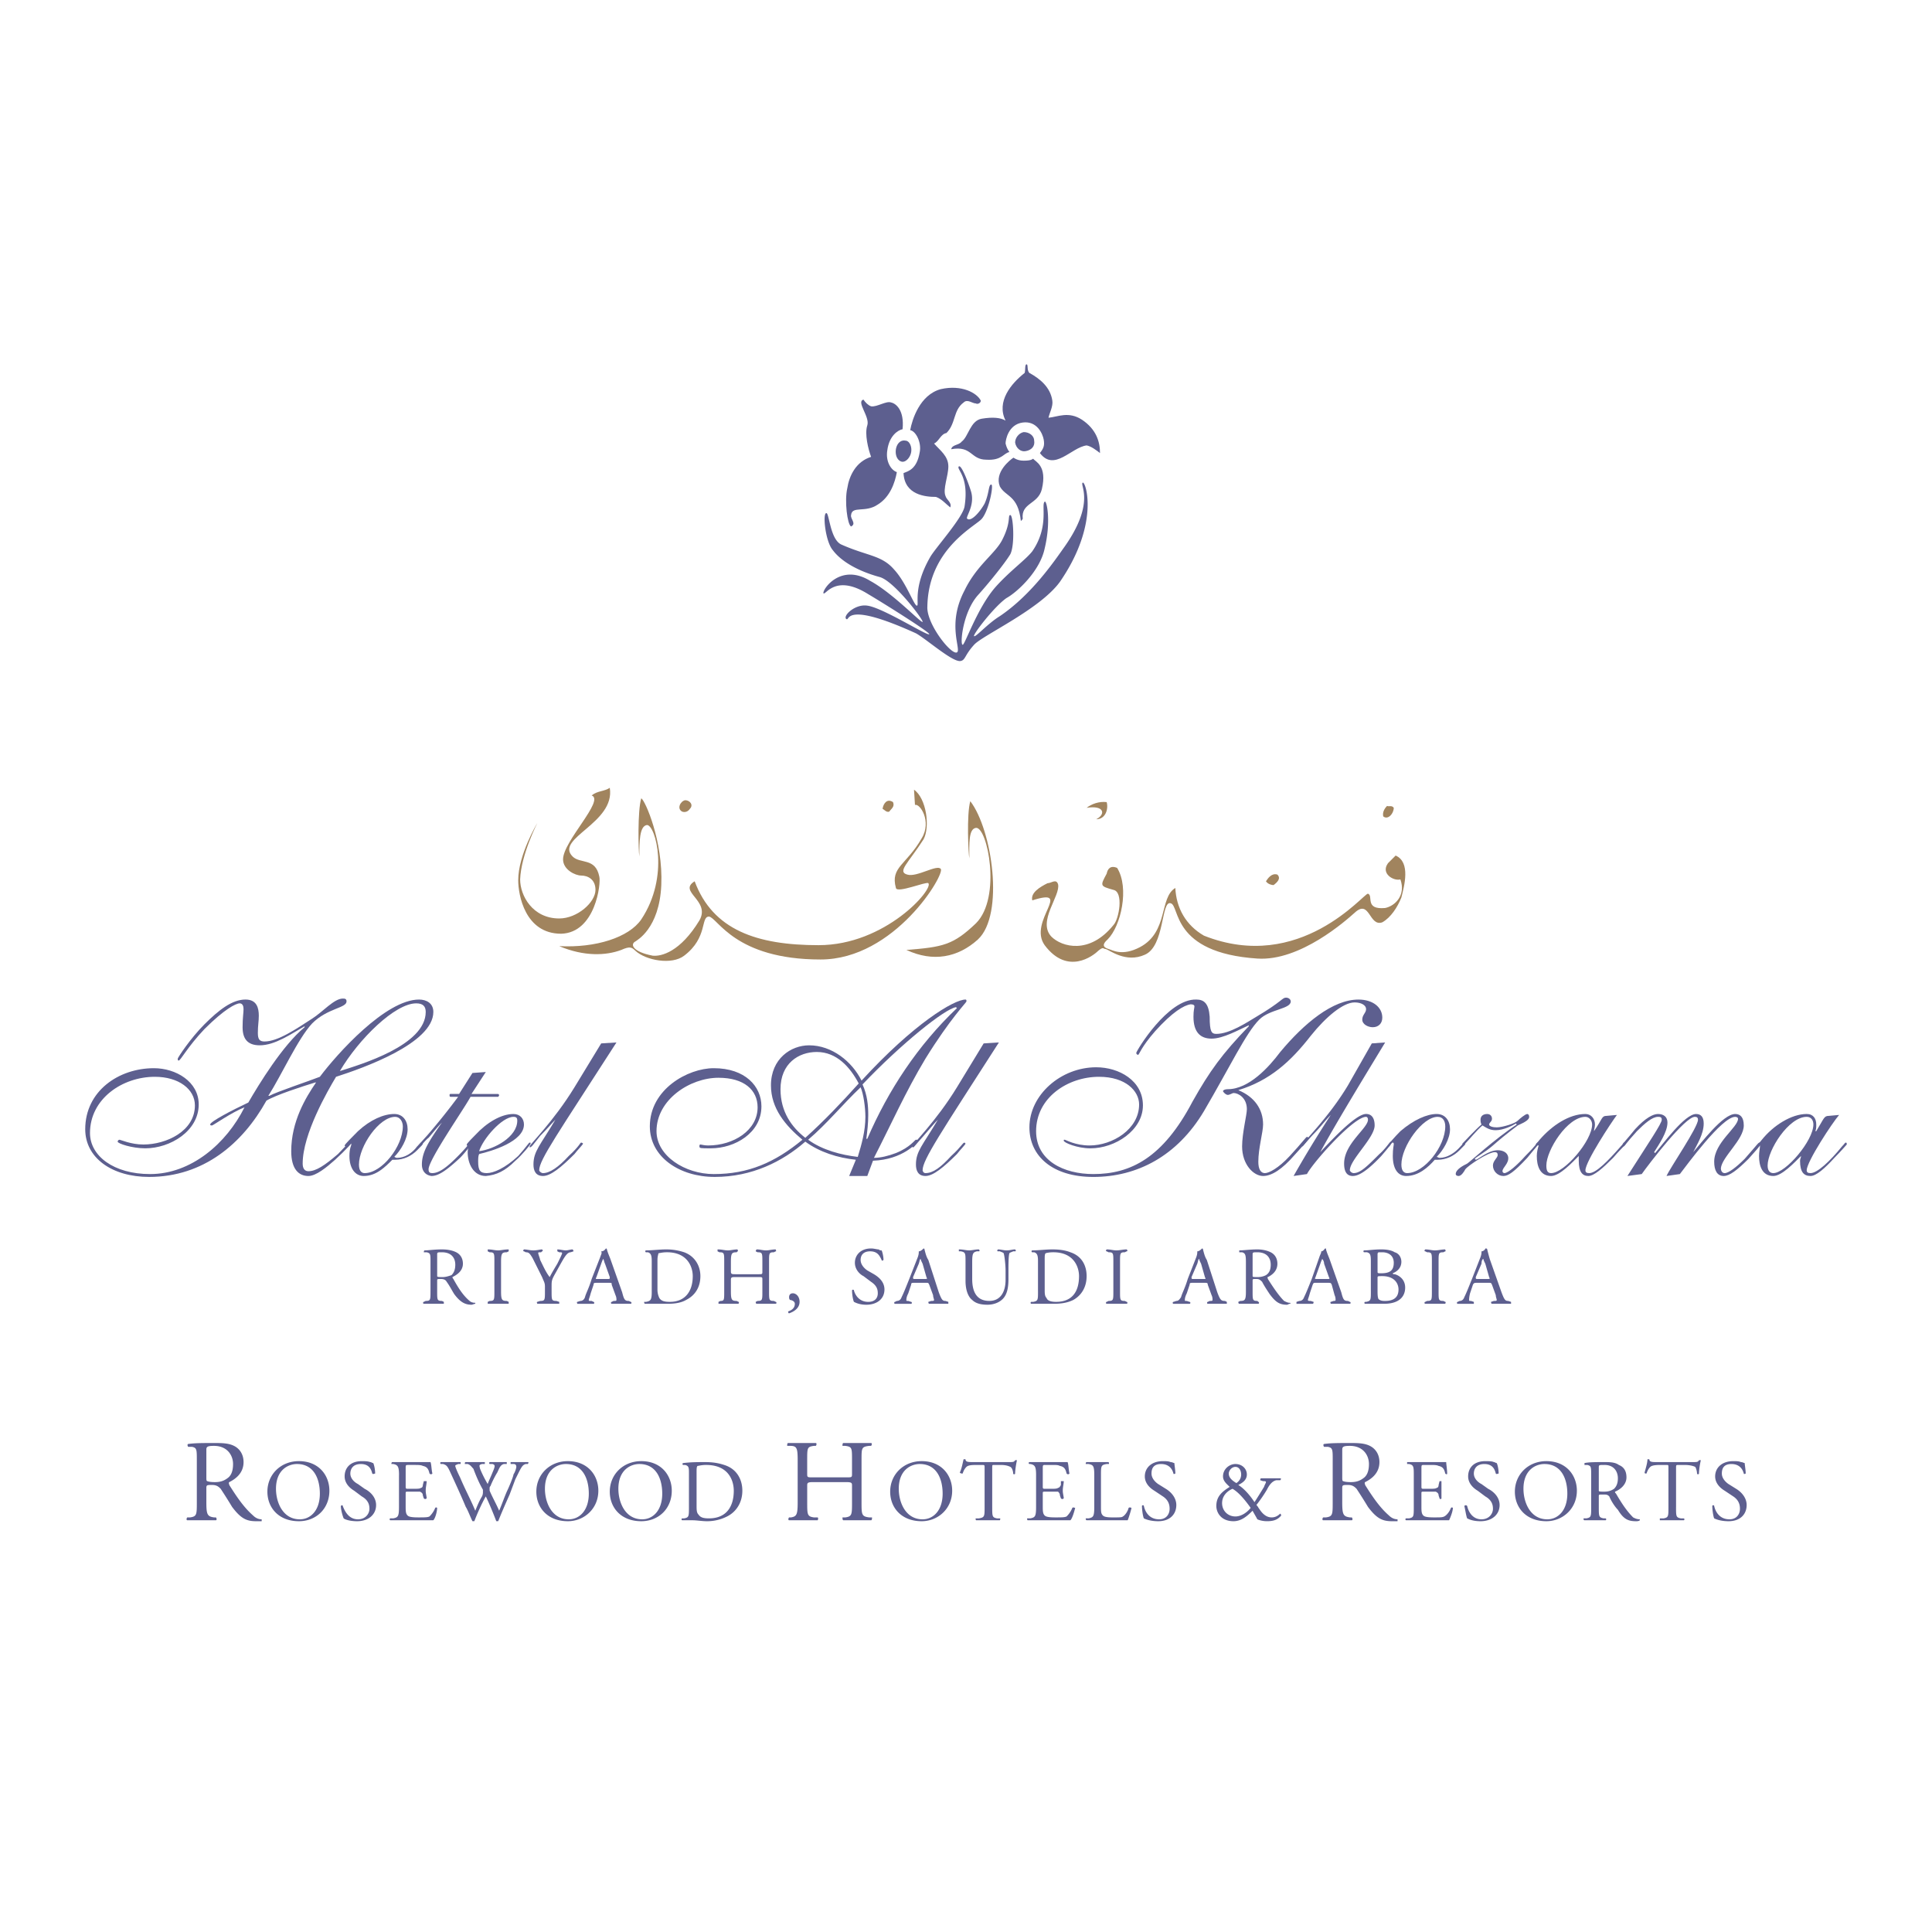 <svg xmlns="http://www.w3.org/2000/svg" width="2500" height="2500" viewBox="0 0 192.756 192.756"><g fill-rule="evenodd" clip-rule="evenodd"><path fill="#fff" d="M0 0h192.756v192.756H0V0z"/><path d="M26.869 109.334c.666-.381 4.091-1.521 5.043-1.902 1.713-2.283 6.565-7.707 9.896-7.707.761 0 1.427.381 1.427 1.236 0 3.141-7.041 5.613-9.706 6.471-.856 1.428-3.331 5.709-3.331 8.658 0 .477.19.762.571.762.761 0 1.618-.57 2.95-1.713.952-.951 1.332-1.521 1.427-1.521s.19 0 .19.094c0 .096-.856 1.047-1.903 1.998-.856.762-1.903 1.619-2.664 1.619-.952 0-1.713-.666-1.713-2.475 0-2.949 1.427-5.328 2.474-6.852h-.095c-1.237.381-3.901 1.236-4.853 1.809-2.379 4.281-6.28 7.611-11.704 7.611-3.711 0-6.375-1.902-6.375-4.758 0-3.805 3.331-6.09 6.851-6.09 2.188 0 4.472 1.334 4.472 3.617 0 2.664-2.854 4.377-5.329 4.377-1.332 0-2.759-.477-2.759-.666 0-.096.095-.191.19-.191.096 0 1.143.477 2.379.477 2.284 0 5.139-1.332 5.139-3.902 0-1.617-1.618-2.854-3.997-2.854-3.235 0-6.471 2.188-6.471 5.613 0 2.285 2.379 4.092 5.995 4.092 4.092 0 7.613-3.045 9.42-6.66-1.237.477-3.14 1.809-3.235 1.809-.095 0-.19 0-.19-.096 0-.285 2.188-1.428 3.806-2.189 1.047-1.807 3.426-5.709 5.614-7.516v-.096c-1.332.762-2.95 1.902-4.472 1.902-1.237 0-1.713-.666-1.713-1.807 0-.953.095-1.428.095-1.809 0-.285-.095-.57-.38-.57-.381 0-1.522.57-3.521 2.568-1.712 1.809-2.379 3.141-2.569 3.141-.095 0-.095-.096-.095-.191 0-.094 1.237-1.998 2.664-3.426 1.428-1.426 2.76-2.473 4.092-2.473 1.142 0 1.332.855 1.332 1.617 0 .57-.095.951-.095 1.713 0 .666.19.855.666.855 1.332 0 3.14-1.236 4.757-2.283 1.047-.666 2.188-1.998 3.045-1.998.19 0 .38 0 .38.285 0 .666-1.902.666-3.425 2.189-1.427 1.521-3.045 5.137-4.377 7.23h.097v.002zm14.653-9.229c-2.093 0-5.709 3.52-7.612 6.756 2.094-.666 8.564-2.57 8.564-5.9 0-.57-.286-.856-.952-.856z" fill="#5d5f8f"/><path d="M39.333 115.424c.095 0 .095.096.286.096.761 0 1.522-.477 1.998-1.143l.381-.381c.095 0 .19.096.19.096 0 .096-.095.191-.571.666-.571.572-1.332.951-2.188.951h-.285c-.761.762-1.618 1.619-2.855 1.619-.856 0-1.427-.762-1.427-1.998 0-.762.19-1.047.19-1.143s-.095-.191-.095-.191c-.19 0-.381.381-.381.381-.095 0-.19 0-.19-.094 0-.096.761-.857 1.332-1.428 1.237-1.143 2.569-1.713 3.616-1.713.856 0 1.333.666 1.333 1.521-.001.954-.667 2.095-1.334 2.761zm.096-3.996c-1.618 0-3.616 2.949-3.616 4.758 0 .666.285.855.571.855 1.713 0 3.806-2.664 3.806-4.662 0-.475-.285-.951-.761-.951z" fill="#5d5f8f"/><path d="M47.136 107.051l1.332-.096-1.427 2.189h2.665l.095.094c0 .096-.095.191-.095.191h-2.76c-.666 1.236-4.187 6.279-4.187 7.232 0 .285.095.379.38.379.666 0 1.427-.57 2.474-1.617 1.046-1.047 1.237-1.428 1.332-1.428.095 0 .095 0 .095.096s-.666.951-1.142 1.428c-1.427 1.332-2.188 1.809-2.854 1.809-.666-.096-.951-.572-.951-1.143 0-1.236.666-2.283 1.998-4.188-.476.477-.761.857-1.332 1.523-.285.189-.856.951-.952.951 0 0-.095 0-.095-.096 0-.094.095-.189.952-1.141a65.984 65.984 0 0 0 3.045-3.807h-.761c-.095 0-.095-.096-.095-.191 0 0 0-.094.095-.094h.856l1.332-2.091z" fill="#5d5f8f"/><path d="M47.802 115.139c-.095.191-.095.477-.095.762 0 .855.19 1.141.856 1.141s1.808-.475 3.14-1.711c.856-.953 1.047-1.334 1.142-1.334.095 0 .095 0 .095.096s-.856 1.143-1.522 1.713c-1.046 1.047-1.903 1.428-2.95 1.523-1.237 0-1.808-1.238-1.808-2.379 0-.287.095-.572.095-.666l-.095.094s-.095-.094-.095-.189.666-.762.856-.951c1.142-1.238 2.569-2.094 3.807-2.094.666 0 1.047.475 1.047 1.047 0 1.711-3.236 2.663-4.473 2.948zm0-.285c1.522-.191 3.806-1.428 3.806-3.045 0-.285-.095-.381-.38-.381-1.142 0-3.045 2.189-3.426 3.426zM61.504 104.006c-5.805 9.039-7.708 11.703-7.708 12.75 0 .096.19.285.38.285.667 0 1.522-.57 2.569-1.711 1.047-.953 1.142-1.334 1.237-1.334.095 0 .19.096.19.096 0 .096-.571.666-.856 1.047-1.333 1.332-2.379 2.189-3.141 2.189-.761 0-.951-.572-.951-1.143 0-1.332.666-1.902 2.188-4.473-.381.381-.761.857-1.522 1.619-.761.951-.856 1.141-1.047 1.141v-.096c0-.189 2.379-2.473 4.473-5.898l2.664-4.377 1.524-.095zM86.53 117.328h-1.808l.666-1.619c-1.808-.189-3.616-.76-5.043-1.807-2.284 1.998-5.329 3.52-9.04 3.52-3.521 0-6.471-1.998-6.471-5.043 0-3.711 3.806-5.805 6.375-5.805 3.14 0 4.758 1.809 4.758 3.807 0 2.664-2.665 4.188-5.043 4.188-1.046 0-1.142 0-1.142-.191 0-.094 0-.189.095-.189s.38.096.761.096c2.569 0 4.948-1.523 4.948-3.807 0-1.713-1.332-2.949-3.901-2.949-2.854 0-6.185 2.188-6.185 5.328 0 2.475 2.854 4.281 5.709 4.281 3.425 0 6.09-1.141 8.849-3.426-1.712-1.426-3.14-3.139-3.14-5.424 0-2.664 1.998-3.996 3.806-3.996 2.284 0 4.282 1.617 5.233 3.521 5.233-5.709 9.23-8.088 10.372-8.088.095 0 .095.094.095.189s-1.618 1.713-4.092 5.709c-1.999 3.33-3.425 6.566-5.138 9.896.666 0 1.427-.189 2.188-.477 1.427-.57 1.903-1.332 1.998-1.332.096 0 .19 0 .19.096 0 .189-1.522 1.902-4.472 1.998l-.568 1.524zm-.666-8.849c-1.808 1.713-3.331 3.615-5.233 5.232 1.427 1.047 3.33 1.523 4.948 1.713.38-1.236.761-2.568.761-3.996-.001-.951-.191-2.283-.476-2.949zm.666 5.138c2.093-4.854 5.043-9.326 8.944-13.037l-.095-.096c-1.142.191-5.423 3.617-9.325 7.709.476 1.045.571 2.092.571 3.045 0 .855-.095 1.617-.191 2.379h.096zm-6.185-.096c1.903-1.713 3.616-3.521 5.329-5.424-.856-1.617-2.188-3.141-4.187-3.141-1.809 0-3.616 1.143-3.616 3.711 0 2.286 1.141 3.808 2.474 4.854z" fill="#5d5f8f"/><path d="M99.66 104.006c-5.804 9.039-7.612 11.703-7.612 12.75 0 .096.095.285.286.285.761 0 1.522-.57 2.569-1.711 1.046-.953 1.142-1.334 1.332-1.334l.096.096c0 .096-.571.666-.856 1.047-1.332 1.332-2.379 2.189-3.14 2.189s-.952-.572-.952-1.143c0-1.332.666-1.902 2.188-4.473-.38.381-.761.857-1.427 1.619-.856.951-.952 1.141-1.046 1.141-.095 0-.095-.096-.095-.096 0-.189 2.378-2.473 4.472-5.898l2.665-4.377 1.52-.095zM124.592 102.293c-1.047.477-2.57 1.332-3.711 1.332-1.143 0-1.809-.666-1.809-2.188 0-.666.096-.857.096-1.047 0-.096-.096-.191-.381-.191-.666.096-1.809.762-3.521 2.664-1.428 1.619-1.617 2.379-1.713 2.379s-.189-.094-.189-.189c0-.191 3.141-5.424 5.994-5.328.762 0 1.236.381 1.332 1.713 0 1.521.191 1.713.666 1.713 1.332 0 3.045-1.143 3.996-1.713 2.57-1.523 2.57-1.904 2.951-1.904.285 0 .475.191.475.381 0 .762-2.094.762-3.141 1.809-1.332 1.332-2.949 4.758-5.518 9.135-2.664 4.473-6.662 6.564-11.039 6.564-4.09 0-6.375-2.092-6.375-4.947 0-3.236 3.141-5.994 6.662-5.994 2.283 0 4.662 1.332 4.662 3.805 0 2.475-2.76 4.283-5.234 4.283-1.332 0-2.664-.572-2.664-.762 0-.096 0-.096.096-.096s1.047.572 2.475.572c2.283 0 4.947-1.619 4.947-4.092 0-1.332-1.332-2.76-3.996-2.76-3.141 0-6.281 2.094-6.281 5.424 0 2.949 2.76 4.281 5.709 4.281 3.713 0 6.947-1.617 9.896-7.23 1.713-3.045 2.951-4.758 5.615-7.518v-.096zm-1.047 6.471c1.617.666 2.473 1.902 2.473 3.426 0 .762-.475 2.379-.475 3.711 0 .666.189 1.141.666 1.141.381 0 1.332-.475 2.473-1.711 1.238-1.334 1.619-1.904 1.713-1.904.096 0 .191.096.191.191 0 0-.381.475-1.428 1.617-1.236 1.428-2.283 2.094-3.141 2.094-.951 0-2.092-1.143-2.092-2.951 0-1.332.475-3.139.475-3.711 0-1.141-.855-1.617-1.332-1.617-.096 0-.381.189-.57.189-.191 0-.477-.285-.477-.379 0-.096.191-.191.477-.191 2.094 0 4.092-2.188 5.232-3.711 2.379-2.854 5.234-5.232 7.803-5.232 1.428 0 2.379.76 2.379 1.807 0 .572-.381.953-.951.953-.477 0-1.047-.287-1.047-.762 0-.477.381-.666.381-1.047s-.477-.666-1.143-.666c-1.141 0-2.854 1.428-4.377 3.33-1.998 2.567-4.091 4.471-7.23 5.423z" fill="#5d5f8f"/><path d="M129.062 117.328a114.782 114.782 0 0 1 3.711-6.09c-.666.666-.951 1.141-1.807 1.998-.951 1.047-.951 1.141-1.047 1.141v-.094c0-.287 2.568-2.666 4.566-5.996l2.379-4.186 1.332-.096c-.855 1.428-4.947 8.088-6.469 10.943 2.188-2.379 3.805-3.807 4.566-3.807.666 0 .855.57.855 1.143 0 1.236-2.473 3.424-2.473 4.471 0 .096.189.285.381.285.666 0 1.332-.666 2.568-1.902.57-.477 1.047-1.236 1.143-1.236.094 0 .094.094.094.094 0 .096-.475.666-1.047 1.334-1.617 1.711-2.379 1.998-2.854 1.998-.477 0-.857-.287-.857-1.238 0-1.998 2.379-3.52 2.379-4.377 0-.189-.094-.285-.189-.285-1.236 0-5.234 4.473-5.9 5.709l-1.331.191z" fill="#5d5f8f"/><path d="M143.336 115.424c.096 0 .191.096.285.096.762 0 1.523-.477 2.094-1.143.285-.285.285-.381.381-.381s.096.096.096.096c0 .096-.096.191-.572.666-.57.572-1.332.951-2.188.951h-.285c-.666.762-1.619 1.619-2.855 1.619-.855 0-1.332-.762-1.332-1.998 0-.762.096-1.047.096-1.143s0-.191-.096-.191c-.189 0-.285.381-.381.381s-.096 0-.096-.094c0-.096.668-.857 1.238-1.428 1.332-1.143 2.664-1.713 3.615-1.713.857 0 1.332.666 1.332 1.521 0 .954-.666 2.095-1.332 2.761zm.096-3.996c-1.523 0-3.615 2.949-3.615 4.758 0 .666.285.855.57.855 1.713 0 3.807-2.664 3.807-4.662-.001-.475-.192-.951-.762-.951z" fill="#5d5f8f"/><path d="M149.902 116.852c0 .096.094.189.189.189.381 0 1.332-.855 2.094-1.711 1.236-1.238 1.143-1.334 1.236-1.334.096 0 .096.096.096.096 0 .096-.381.477-1.143 1.428-1.332 1.428-1.902 1.809-2.379 1.809-.57 0-1.045-.477-1.045-1.047 0-.477.475-.762.475-1.047 0-.191-.096-.285-.285-.285-.666 0-2.664 1.332-2.949 1.713-.096.189-.381.666-.666.666-.191 0-.287-.096-.287-.191 0-.475.762-.855 1.143-1.047.191-.094 2.76-2.473 4.949-3.9l-.096-.096c-.285.191-1.238.666-1.998.666-.572 0-.857-.189-1.332-.475-.572.475-1.332 1.426-1.713 1.807-.096.191-.096.191-.191.191-.094 0-.094-.096-.094-.191 0 0 1.426-1.521 1.902-1.902-.096-.191-.096-.381-.096-.477 0-.381.285-.57.666-.57.285 0 .477.189.477.475 0 .287-.285.381-.285.572 0 .189.381.285.76.285.572 0 1.809-.381 2.094-.666.191-.191.762-.666.951-.666.096 0 .191.096.191.285 0 .381-.762.666-1.143.857-.094.094-.951.666-2.473 1.998-.762.666-1.809 1.236-1.809 1.332l.096.094c.189 0 1.236-.951 2.188-.951.477 0 .951.191 1.047.666.096.665-.57 1.046-.57 1.427z" fill="#5d5f8f"/><path d="M161.32 111.238c-.57.76-3.141 4.662-3.141 5.518 0 .191.096.285.381.285.666 0 1.809-1.141 3.141-2.664.285-.285.285-.381.285-.381.096 0 .189.096.189.191 0 0-.76.762-1.236 1.332-1.047 1.047-1.902 1.809-2.475 1.809-.57 0-.951-.381-.951-1.523v-.475c-.666.666-1.902 1.998-2.76 1.998-1.141 0-1.426-1.047-1.426-1.998 0-.381.094-.762.189-1.047h-.189s-.096 0-.096-.096.096-.096.381-.477c1.236-1.426 2.949-2.568 4.566-2.568.572 0 .951.475.951 1.047 0 .285-.094.475-.094.666.855-1.238.76-1.523 1.236-1.523l1.049-.094zm-6.566 5.803c1.332 0 4.092-3.234 4.092-4.852 0-.381-.285-.762-.666-.762-1.807 0-3.9 3.33-3.9 4.854-.001.475.095.76.474.76z" fill="#5d5f8f"/><path d="M166.268 117.328c.381-.857 3.141-4.854 3.141-5.615 0-.189-.096-.285-.285-.285-.951-.096-4.662 4.758-5.328 5.709l-1.428.191c2.188-3.426 3.426-5.234 3.426-5.615 0-.285-.191-.285-.381-.285-.572 0-1.332.666-2.094 1.428-1.047 1.141-1.236 1.521-1.332 1.521s-.096-.094-.096-.189.477-.57 1.238-1.523c1.047-1.141 1.807-1.521 2.283-1.521.57 0 .951.285.951.855 0 .953-.855 2.189-1.332 2.951l.096.094c.76-.855 2.949-3.9 4.092-3.9.475 0 .76.285.76.951 0 1.047-.666 2.094-1.047 2.855.762-.857 2.951-3.807 4.188-3.807.477 0 .857.285.857 1.143 0 1.426-2.189 3.139-2.285 4.281 0 .189.096.475.381.475.381 0 1.143-.57 1.998-1.426 1.428-1.619 1.332-1.619 1.523-1.619 0 0 .094 0 .094.096 0 .191-.666.857-1.236 1.523-1.143 1.141-1.902 1.713-2.475 1.713-.666 0-.951-.572-.951-1.428 0-1.904 2.379-3.426 2.379-4.283 0-.094-.096-.189-.285-.189-1.332 0-4.854 4.854-5.52 5.709l-1.332.19z" fill="#5d5f8f"/><path d="M183.49 111.238c-.666.76-3.234 4.662-3.234 5.518 0 .191.096.285.381.285.666 0 1.902-1.141 3.141-2.664.285-.285.285-.381.379-.381.096 0 .096.096.096.191 0 0-.666.762-1.236 1.332-.953 1.047-1.809 1.809-2.379 1.809-.666 0-1.047-.381-1.047-1.523 0-.189.096-.285.096-.475-.666.666-1.904 1.998-2.76 1.998-1.143 0-1.428-1.047-1.428-1.998 0-.381.096-.762.096-1.047h-.096c-.096 0-.096 0-.096-.096s.096-.096.381-.477c1.143-1.426 2.949-2.568 4.473-2.568.666 0 .951.475.951 1.047 0 .285 0 .475-.096.666h.096c.762-1.238.762-1.523 1.236-1.523l1.046-.094zm-6.564 5.803c1.236 0 3.996-3.234 3.996-4.852 0-.381-.189-.762-.666-.762-1.809 0-3.9 3.33-3.9 4.854-.001.475.189.76.57.76z" fill="#5d5f8f"/><path d="M55.795 91.636c1.808 0 3.616-1.618 3.616-2.855 0-1.046-.761-1.427-1.427-1.427-.571 0-1.808-.571-1.808-1.617 0-1.808 4.187-5.9 2.854-6.375.571-.476 1.237-.381 1.808-.761.571 3.521-5.519 5.043-3.711 6.851.761.761 2.284.095 2.664 1.998.19.666-.38 5.614-3.806 5.709-3.616 0-4.282-3.901-4.282-5.329 0-2.569 1.903-5.709 1.903-5.709s-1.617 3.14-1.712 5.614c0 1.617 1.237 3.901 3.901 3.901zM96.806 79.932c-.38 1.332-.19 5.233-.095 5.709 0-1.427-.095-2.949.666-3.045 1.143-.095 2.57 6.946 0 9.516-2.284 2.188-3.33 2.379-6.946 2.664 2.664 1.238 5.138.762 7.137-1.046 2.664-2.475 1.426-10.943-.762-13.798z" fill="#a1845e"/><path d="M81.677 94.3c-6.186 0-10.562-1.522-12.37-6.375-1.713 1.047 1.617 1.903.476 3.901-1.903 3.14-3.806 3.616-4.663 3.521-1.998-.38-2.284-1.142-1.712-1.427.095-.095 2.378-1.237 2.569-5.614s-1.618-8.469-1.999-8.659c-.38 1.237-.285 5.233-.19 5.805 0-1.428 0-3.045.761-3.14.856 0 2.284 5.138-.571 9.42-1.237 1.808-4.567 2.854-8.183 2.664 2.474 1.047 4.662.952 6.185.381.856-.381 1.047-.285 1.428.095 1.046.952 3.615 1.428 4.853.476 2.379-1.808 1.618-3.901 2.474-3.901.856.095 2.569 4.282 11.133 4.282 7.422 0 12.465-8.564 11.989-9.04-.38-.476-2.378.856-3.331.571-1.047-.286.095-1.142 1.618-3.521.667-1.237.286-4.092-.952-4.948l.096 1.522c.476-.19 1.712 1.617.666 3.33-1.522 2.665-3.141 2.854-2.569 4.948.095.57 3.045-.667 3.235-.476.57.571-4.283 6.185-10.943 6.185z" fill="#a1845e"/><path d="M68.832 80.693c-.191.286-.477.38-.762.286-.571-.286-.19-1.047.285-1.142.477 0 .857.476.477.856zM89.099 80.027c.19.476-.19.666-.381.952-.285.095-.476-.19-.666-.286.095-.57.476-1.047 1.047-.666zM139.055 80.598c0 .571-.572 1.237-1.047.856-.096-.381.096-.761.381-1.047.189.096.474-.094.666.191zM110.414 80.027c.189.666-.096 1.712-1.047 1.712.951-.476.855-1.427-.953-1.142.477-.38 1.238-.665 2-.57zM111.459 86.593c-.666-.285-.951.095-1.045.571-.666 1.237-.666 1.237.666 1.618 1.047.19.57 2.95 0 3.521-2.379 2.95-5.139 2.189-6.186 1.142-1.428-1.522.951-4.092.666-5.233-.189-.571-.666-.095-1.047-.095-.762.38-1.713.952-1.521 1.713 4.186-1.333-.477 2.093 1.236 4.472 2.283 3.045 4.852 1.046 5.328.571.57-.476.477-.19.762-.19.381.095 1.998 1.427 3.9.571 1.998-.856 1.617-5.423 2.57-5.138.951.19 0 4.948 8.658 5.519 4.281.285 8.85-3.806 9.705-4.567 1.523-1.427 1.428 1.428 2.76.951.857-.476 1.523-1.522 1.904-2.474.285-1.142.951-3.521-.572-4.187l-.762.761c-.76 1.047.572 1.808 1.238 1.618.57 1.617-.57 2.664-1.523 2.854-2.092.19-1.141-1.237-1.713-1.428-.379-.095-6.756 7.993-16.365 4.187-1.809-1.047-2.76-2.759-2.855-4.757-1.617.951-.666 4.377-3.52 5.899-1.809.951-2.76.285-3.141.19-.285-.095-.855-.286-.096-.951 1.334-1.334 2.191-5.14.953-7.138z" fill="#a1845e"/><path d="M127.445 87.259c.381.38 0 .761-.381 1.047-.189 0-.57-.095-.76-.381.19-.286.571-.856 1.141-.666z" fill="#a1845e"/><path d="M102.705 37.208c1.047.571 2.094 1.427 2.285 2.759.094.571-.287 1.237-.381 1.712.951-.095 1.998-.666 3.33.19 1.428.952 1.809 2.188 1.809 3.331-.381-.286-.857-.667-1.334-.761-1.521.19-3.234 2.664-4.662.761.381-.476.477-.761.381-1.332s-.666-1.903-2.094-1.713c-1.426.19-1.713 1.713-1.713 2.093.096.381.191.571.381.856-.57.095-.76.856-2.283.761-1.618 0-1.427-1.427-3.521-1.047.095-.476.761-.38 1.046-.761.666-.476.856-2.093 1.998-2.283 1.143-.19 1.904-.096 2.379.19-.951-1.903.572-3.71 1.904-4.757.094-.286 0-.856.189-.856.192.001.001.572.286.857zM90.05 42.822c-.476.095-1.332.666-1.522 2.093-.19 1.142.381 1.998.951 2.188-.19 1.047-.666 2.474-1.902 3.235-1.237.856-2.569.096-2.665 1.047-.095.38.571.856 0 1.142-.38-.19-.666-2.569-.38-3.806.19-1.237.856-2.664 2.378-3.14-.285-.761-.666-2.283-.38-3.14.285-.856-1.142-2.379-.381-2.569.19.285.476.571.761.666.571.095 1.523-.571 1.999-.381.475.096 1.332.762 1.141 2.665z" fill="#5d5f8f"/><path d="M97.854 39.968c0 .286-.381.381-.477.286-.38 0-.856-.476-1.237-.096-1.047.762-.761 2.094-1.713 3.045-.571.095-.761.856-1.237 1.046.571.666 1.427 1.237 1.427 2.284 0 .951-.571 2.283-.285 2.949.095.381.666.666.476 1.142-.381-.286-.856-.856-1.428-1.047-1.046 0-3.14-.19-3.235-2.379.476-.19 1.333-.38 1.618-2.093.19-.951-.381-2.093-.952-2.188.19-1.047.952-3.521 3.045-4.091 2.094-.476 3.617.381 3.998 1.142zM101.85 51.957c.096 0 .096-.095.189-.19-.189-1.618 1.523-1.427 1.904-2.95.57-2.379-.666-2.759-.857-3.045-.094 0-.094.19-.951.19-.762 0-1.047-.381-1.047-.285-.285.19-1.902 1.427-1.332 2.854.57 1.047 1.808.857 2.094 3.426zM102.324 45.011c.572-.095.953-.476.857-1.046 0-.476-.477-.856-1.047-.856-.477.095-.855.571-.855 1.047.094.57.571.95 1.045.855z" fill="#5d5f8f"/><path d="M87.767 57.571c-2.093-.571-3.806-1.522-4.663-2.664-.761-.856-1.047-3.711-.666-3.711.286-.095.381 2.664 1.522 3.14 2.569 1.142 3.997 1.046 5.233 2.474 1.237 1.332 1.998 3.616 2.284 3.616.285 0-.476-1.713 1.332-4.853.476-.856 3.235-3.901 3.425-5.043.476-3.045-.856-3.711-.57-3.996.285-.191 1.046 1.902 1.237 2.569.379 1.427-.667 2.569-.381 2.664.381.286 1.237-.666 1.713-1.522.475-1.046.379-1.903.666-1.903.285 0-.287 2.854-1.047 3.521-.952.856-5.234 3.14-5.329 8.659-.095 1.713 2.379 4.853 2.95 4.567.476-.286-1.047-2.76.761-6.185 1.238-2.569 3.14-3.711 3.806-5.138.857-1.713.477-2.379.762-2.379s.477 2.95 0 3.901c-.57.951-2.283 3.045-3.234 4.091-1.523 1.713-1.809 4.948-1.523 4.948.19.095 1.428-3.616 3.234-5.709 1.428-1.618 3.045-2.759 3.713-3.616 1.711-2.474.855-4.663 1.236-4.948.189-.19.666 1.903 0 4.662-.477 2.284-2.76 4.377-3.807 4.948-1.236.856-3.425 3.711-3.234 3.806.189.095 1.332-1.237 2.568-1.999 3.236-2.188 5.52-5.614 6.471-6.946 3.141-4.472 1.428-6.185 1.809-6.375.285-.095 1.713 4.092-2.285 9.896-1.998 2.759-7.707 5.329-8.562 6.28-.953 1.046-.857 1.522-1.333 1.618-.762.19-3.426-2.188-4.473-2.76-7.327-3.33-6.565-1.142-6.946-1.427-.38-.286.856-1.522 2.094-1.332 1.522.19 5.995 3.045 6.185 2.854.096-.19-4.948-3.331-6.089-3.997-3.331-2.093-4.282.19-4.472-.095-.096-.381 1.712-3.045 4.662-1.237 2.284 1.237 5.139 4.282 5.233 4.092.095-.189-2.855-4.09-4.282-4.471zM89.956 46.058c.38.095.856-.38.951-.952s-.19-1.142-.571-1.142c-.476-.095-.856.285-.951.856-.096.667.19 1.142.571 1.238zM19.637 145.684c0-1.047 0-1.238-.476-1.332h-.38c-.095-.096-.095-.287 0-.287.666-.094 1.427-.094 2.569-.094.761 0 1.427 0 1.999.285.571.285.951.855.951 1.617 0 1.143-.856 1.713-1.427 1.998-.096.096 0 .191 0 .285.951 1.523 1.617 2.379 2.378 3.045.19.191.476.381.856.381v.191h-.571c-.952 0-1.522-.285-2.379-1.428a50.864 50.864 0 0 0-1.142-1.809c-.19-.189-.38-.381-.856-.381s-.571 0-.571.287v1.426c0 1.238.095 1.428.761 1.523h.19c.095.096.095.285 0 .285h-2.854c-.095 0-.095-.189 0-.285h.286c.666-.096.666-.285.666-1.523v-4.184zm.951 1.712c0 .189 0 .379.095.379 0 0 .19.096.761.096.476 0 .856-.096 1.237-.381.286-.189.571-.57.571-1.426 0-.857-.571-1.809-1.903-1.809-.666 0-.761.096-.761.381v2.76zM26.678 148.822c0-1.711 1.332-3.045 3.14-3.045 1.998 0 3.045 1.428 3.045 2.951 0 1.807-1.333 3.045-3.045 3.045-1.998 0-3.14-1.332-3.14-2.951zm5.234.192c0-1.428-.571-2.949-2.284-2.949-.856 0-2.093.57-2.093 2.473 0 1.332.666 3.045 2.379 3.045 1.046-.001 1.998-.856 1.998-2.569zM35.623 151.773c-.761 0-1.237-.191-1.332-.285-.095-.191-.286-.857-.286-1.238.095-.096.19-.096.19 0 .19.477.571 1.332 1.522 1.332.761 0 1.142-.57 1.142-1.047 0-.381-.095-.855-.761-1.236l-.761-.57c-.476-.285-.952-.762-.952-1.428 0-.857.571-1.523 1.712-1.523.286 0 .571 0 .856.096.096 0 .19.096.286.096.095.189.19.666.19 1.047-.095 0-.19.096-.286 0-.095-.381-.286-.951-1.142-.951-.856 0-1.047.57-1.047.951 0 .475.381.855.761 1.047l.666.475c.571.285 1.142.857 1.142 1.617.003.951-.758 1.617-1.9 1.617zM39.81 147.205c0-.855-.095-1.047-.571-1.141h-.19s0-.191.095-.191H42.95c.095.191.095.762.19 1.143-.095.096-.19.096-.286 0-.095-.381-.19-.666-.666-.762-.19-.096-.476-.096-.857-.096h-.571c-.286 0-.286 0-.286.381v1.713c0 .285 0 .285.286.285h.476c.38 0 .666 0 .761-.094.095 0 .19-.096.19-.287l.095-.381h.286c0 .287-.095.572-.095.953 0 .285.095.57.095.76-.095.096-.19.096-.286 0l-.095-.285c0-.189-.095-.285-.286-.381h-1.142c-.286 0-.286 0-.286.191v1.236c0 .477 0 .762.191.951.095.096.285.191 1.046.191.666 0 .952 0 1.142-.096.096-.096.381-.381.571-.855.095-.096.19 0 .19 0 0 .379-.19 1.047-.381 1.236H38.949c-.095 0-.095-.189 0-.189h.286c.476-.096.571-.191.571-1.143v-3.139h.004zM43.996 146.064c-.095 0-.095-.191 0-.191h1.903c.096 0 .096.191 0 .191h-.19c-.19.094-.286.094-.286.189s.19.57.476 1.143c.476 1.141 1.047 2.188 1.522 3.33.19-.477.381-.951.667-1.428.095-.189.095-.381.095-.381v-.285c-.38-.666-.666-1.332-.951-2.094-.19-.189-.286-.381-.571-.475h-.285c0-.096 0-.191.095-.191h1.903v.191h-.286c-.286.094-.286.094-.19.475.19.477.476 1.047.761 1.523.095-.287.286-.666.476-1.143.286-.666.286-.762 0-.855h-.285c-.096-.096 0-.191 0-.191h1.712v.191h-.285c-.38.094-.476.475-.666.855-.19.285-.571 1.047-.666 1.332-.095.096-.095.191-.095.191v.285c.285.666.666 1.332.951 1.998.286-.666.476-1.238.761-1.904.191-.379.667-1.521.667-1.711.19-.287.285-.668.285-.762 0-.191-.095-.285-.285-.285h-.286v-.191h1.712c.096 0 .096.096 0 .191h-.19c-.381.094-.476.379-1.047 1.521l-.571 1.523c-.38.855-.761 1.711-1.142 2.664h-.19c-.286-.762-.762-1.904-1.047-2.475-.38.666-.856 1.713-1.142 2.475h-.19c-.19-.381-.476-1.143-.666-1.428-.476-1.143-1.047-2.379-1.618-3.615-.19-.381-.286-.572-.666-.666h-.19v.003zM53.511 148.822c0-1.711 1.333-3.045 3.141-3.045 1.998 0 3.045 1.428 3.045 2.951 0 1.807-1.428 3.045-3.045 3.045-1.999 0-3.141-1.332-3.141-2.951zm5.234.192c0-1.428-.571-2.949-2.284-2.949-.856 0-2.093.57-2.093 2.473 0 1.332.666 3.045 2.378 3.045 1.047-.001 1.999-.856 1.999-2.569zM60.838 148.822c0-1.711 1.332-3.045 3.14-3.045 1.999 0 3.045 1.428 3.045 2.951 0 1.807-1.332 3.045-3.045 3.045-1.998 0-3.14-1.332-3.14-2.951zm5.234.192c0-1.428-.571-2.949-2.284-2.949-.856 0-2.093.57-2.093 2.473 0 1.332.666 3.045 2.379 3.045 1.046-.001 1.998-.856 1.998-2.569zM68.736 147.016c0-.572 0-.762-.381-.857h-.19c-.095 0-.095-.189 0-.189.761-.096 1.427-.096 2.189-.096.761 0 1.332.096 1.902.285 1.237.381 1.808 1.428 1.808 2.57 0 1.141-.571 2.092-1.522 2.568a4.43 4.43 0 0 1-1.998.477c-.476 0-1.046-.096-1.427-.096H68.07c-.095 0-.095-.189 0-.189h.19c.476-.096.476-.191.476-1.143v-3.33zm.762 3.138c0 .477 0 .762.19.953.19.285.476.381 1.046.381 1.713 0 2.475-1.143 2.475-2.76 0-.953-.476-2.57-2.76-2.57-.476 0-.761.096-.856.096-.095.096-.095.285-.095.666v3.234zM81.106 147.871c-.571 0-.571.096-.571.381v1.617c0 1.238 0 1.428.667 1.523h.38c.096.096 0 .285 0 .285h-2.854c-.095 0-.095-.189 0-.285h.19c.571-.096.666-.285.666-1.523v-4.186c0-1.238-.095-1.428-.761-1.428h-.286c0-.096 0-.285.095-.285H81.391c.096 0 .096.189 0 .285h-.19c-.667.096-.667.189-.667 1.428v1.332c0 .381 0 .381.571.381h3.33c.571 0 .571 0 .571-.381v-1.332c0-1.238 0-1.332-.666-1.428h-.286c0-.096 0-.285.095-.285H86.908c.095 0 .095.189 0 .285h-.19c-.762.096-.762.189-.762 1.428v4.186c0 1.238 0 1.428.762 1.523h.285c0 .096 0 .285-.095.285H84.149c-.095 0-.095-.189-.095-.285h.286c.666-.096.666-.285.666-1.523v-1.617c0-.285 0-.381-.571-.381h-3.329zM88.813 148.822c0-1.711 1.333-3.045 3.141-3.045 1.998 0 3.045 1.428 3.045 2.951 0 1.807-1.428 3.045-3.045 3.045-1.998 0-3.141-1.332-3.141-2.951zm5.234.192c0-1.428-.571-2.949-2.284-2.949-.856 0-2.093.57-2.093 2.473 0 1.332.666 3.045 2.378 3.045 1.047-.001 1.999-.856 1.999-2.569zM98.994 150.346c0 .951 0 1.047.477 1.143h.285c.096 0 0 .189 0 .189h-2.379s-.096-.189 0-.189h.285c.572-.096.572-.191.572-1.143v-3.902c0-.285 0-.285-.287-.285h-.475c-.381 0-.857 0-1.047.191-.191.189-.286.381-.381.666-.095 0-.19 0-.286-.096.19-.381.286-.951.381-1.332h.19c0 .285.285.285.761.285h3.521c.475 0 .57 0 .666-.189h.189c-.096.381-.189 1.047-.189 1.332 0 .096-.191.096-.191 0 0-.191-.096-.572-.285-.666-.189-.096-.477-.191-.951-.191h-.666c-.191 0-.191 0-.191.285v3.902h.001zM103.371 147.205c0-.855-.094-1.047-.57-1.141h-.096c-.094 0-.094-.191 0-.191h3.807c.096.191.096.762.189 1.143-.094.096-.189.096-.285 0-.094-.381-.189-.666-.666-.762-.189-.096-.379-.096-.76-.096h-.666c-.287 0-.287 0-.287.381v1.713c0 .285 0 .285.287.285h.57c.285 0 .57 0 .666-.094.096 0 .189-.096.285-.287v-.381h.285c0 .287-.096.572-.096.953 0 .285.096.57.096.76-.096.096-.189.096-.285 0l-.096-.285c0-.189-.094-.285-.189-.381h-1.236c-.287 0-.287 0-.287.191v1.236c0 .477 0 .762.191.951.096.096.285.191 1.047.191.666 0 .951 0 1.141-.096.096-.096.381-.381.572-.855.094-.096.189 0 .285 0-.096.379-.285 1.047-.477 1.236h-4.281s-.096-.189 0-.189h.285c.477-.096.57-.191.57-1.143v-3.139h.001zM109.176 147.205c0-.951-.096-1.047-.57-1.141h-.285s0-.191.094-.191h2.19s.096.191 0 .191h-.189c-.572.094-.572.189-.572 1.141v3.045c0 .57 0 .762.191.951.094.096.285.191.951.191.762 0 .951 0 1.047-.096.189-.096.475-.477.57-.855.096-.096.285 0 .285 0 0 .094-.285 1.047-.381 1.236h-4.092c-.094 0-.094-.189-.094-.189h.285c.475-.096.57-.191.57-1.143v-3.14zM115.551 151.773c-.76 0-1.236-.191-1.426-.285-.096-.191-.191-.857-.191-1.238 0-.096.191-.096.191 0 .094.477.475 1.332 1.521 1.332.762 0 1.047-.57 1.047-1.047 0-.381-.096-.855-.666-1.236l-.855-.57c-.477-.285-.953-.762-.953-1.428 0-.857.666-1.523 1.809-1.523.285 0 .57 0 .762.096.189 0 .285.096.381.096 0 .189.094.666.094 1.047 0 0-.189.096-.189 0-.096-.381-.381-.951-1.238-.951-.855 0-.951.57-.951.951 0 .475.381.855.666 1.047l.762.475c.477.285 1.047.857 1.047 1.617-.003.951-.669 1.617-1.811 1.617zM126.494 147.49h1.236c.096 0 .096.096 0 .191h-.381c-.475.094-.76.57-.951.951a14.08 14.08 0 0 1-1.047 1.521c.191.191.191.287.285.381.477.762.953.857 1.238.857s.57-.096.855-.381c0 0 .096.096.096.189-.381.477-.855.572-1.428.572-.381 0-.762-.096-.951-.191-.096-.189-.381-.666-.475-.855-.572.57-1.143 1.047-1.904 1.047-1.236 0-1.713-.857-1.713-1.523 0-.951.572-1.428 1.332-1.902-.285-.285-.666-.572-.666-1.047 0-.762.666-1.236 1.236-1.236.668 0 1.143.475 1.143 1.047 0 .57-.475.855-.855 1.045.475.287 1.047.857 1.617 1.713.189-.285.666-1.047.951-1.521.096-.285.191-.381.191-.477s-.096-.096-.287-.096l-.285-.094s0-.191.096-.191h.667zm-4.566 2.475c0 .762.57 1.332 1.33 1.332.572 0 1.143-.381 1.523-.855-.477-.666-1.143-1.523-1.809-1.904-.474.191-1.044.665-1.044 1.427zm.666-2.949c0 .381.285.666.76.951.285-.191.477-.477.477-.855 0-.381-.191-.762-.572-.762-.38 0-.665.38-.665.666zM132.965 145.684c0-1.047 0-1.238-.477-1.332h-.381c-.094-.096-.094-.287 0-.287.666-.094 1.428-.094 2.57-.094.76 0 1.428 0 1.998.285s.951.855.951 1.617c0 1.143-.855 1.713-1.428 1.998-.094.096 0 .191 0 .285.951 1.523 1.617 2.379 2.379 3.045.191.191.477.381.857.381v.191h-.572c-.951 0-1.521-.285-2.379-1.428a50.75 50.75 0 0 0-1.141-1.809c-.191-.189-.381-.381-.857-.381-.475 0-.57 0-.57.287v1.426c0 1.238.096 1.428.762 1.523h.189c.096.096.096.285 0 .285h-2.854c-.096 0-.096-.189 0-.285h.285c.666-.096.666-.285.666-1.523v-4.184h.002zm.951 1.712c0 .189 0 .379.096.379 0 0 .189.096.762.096.475 0 .855-.096 1.236-.381.285-.189.57-.57.57-1.426 0-.857-.57-1.809-1.902-1.809-.666 0-.762.096-.762.381v2.76zM141.053 147.205c0-.855 0-1.047-.477-1.141h-.189v-.191h3.901c0 .191.096.762.096 1.143 0 .096-.096.096-.189 0-.096-.381-.191-.666-.666-.762-.191-.096-.477-.096-.857-.096h-.57c-.285 0-.285 0-.285.381v1.713c0 .285 0 .285.285.285h.475c.381 0 .666 0 .762-.094.096 0 .191-.096.191-.287l.094-.381h.191v1.713c0 .096-.191.096-.191 0l-.094-.285c0-.189-.096-.285-.287-.381H142.1c-.285 0-.285 0-.285.191v1.236c0 .477 0 .762.189.951.096.096.285.191 1.047.191.666 0 .855 0 1.047-.096.189-.096.477-.381.666-.855.096-.096.189 0 .189 0 0 .379-.285 1.047-.379 1.236h-4.283c-.096 0-.096-.189 0-.189h.285c.477-.096.477-.191.477-1.143v-3.139zM147.713 151.773c-.76 0-1.141-.191-1.332-.285-.096-.191-.189-.857-.285-1.238.096-.096.189-.096.285 0 .096.477.477 1.332 1.428 1.332.762 0 1.143-.57 1.143-1.047 0-.381-.096-.855-.762-1.236l-.762-.57c-.475-.285-.951-.762-.951-1.428 0-.857.57-1.523 1.713-1.523.285 0 .666 0 .855.096.096 0 .191.096.285.096.096.189.191.666.191 1.047-.096 0-.191.096-.285 0-.096-.381-.285-.951-1.143-.951-.855 0-1.047.57-1.047.951 0 .475.381.855.762 1.047l.666.475c.57.285 1.143.857 1.143 1.617 0 .951-.762 1.617-1.904 1.617zM151.139 148.822c0-1.711 1.332-3.045 3.141-3.045 1.998 0 3.045 1.428 3.045 2.951 0 1.807-1.428 3.045-3.045 3.045-1.999 0-3.141-1.332-3.141-2.951zm5.234.192c0-1.428-.572-2.949-2.285-2.949-.855 0-2.092.57-2.092 2.473 0 1.332.664 3.045 2.379 3.045 1.045-.001 1.998-.856 1.998-2.569zM158.752 147.205c0-.855 0-.951-.381-1.047h-.287v-.189c.477-.096 1.143-.096 2-.096.475 0 1.047 0 1.426.285.477.191.762.572.762 1.238 0 .76-.666 1.236-1.141 1.426 0 .096 0 .096.094.191.666 1.141 1.143 1.807 1.713 2.379.191.096.381.189.666.189v.096c-.096.096-.285.096-.381.096-.76 0-1.236-.191-1.807-1.143-.285-.285-.666-.855-.857-1.332-.189-.189-.285-.189-.666-.189s-.381 0-.381.189v1.047c0 .951 0 1.047.477 1.143h.189c.096 0 .096.189 0 .189h-2.094c-.094 0-.094-.096-.094-.189h.285c.477-.096.477-.191.477-1.143v-3.14zm.76 1.238v.285c0 .094.191.094.572.094.379 0 .666-.094.951-.285.189-.189.381-.475.381-1.047 0-.666-.381-1.332-1.332-1.332-.572 0-.572 0-.572.285v2zM167.219 150.346c0 .951 0 1.047.477 1.143h.285c.096 0 .096.189 0 .189h-2.379v-.189h.381c.477-.096.477-.191.477-1.143v-3.902c0-.285 0-.285-.191-.285h-.57c-.285 0-.857 0-1.047.191-.189.189-.285.381-.381.666-.094 0-.189 0-.189-.096.096-.381.285-.951.285-1.332h.189c0 .285.285.285.762.285h3.521c.475 0 .57 0 .666-.189h.189c-.096.381-.189 1.047-.189 1.332 0 .096-.191.096-.191 0 0-.191-.094-.572-.189-.666-.191-.096-.57-.191-1.047-.191h-.57c-.287 0-.287 0-.287.285v3.902h-.002zM172.453 151.773c-.762 0-1.236-.191-1.428-.285-.094-.191-.189-.857-.189-1.238 0-.096.189-.096.189 0 .096.477.477 1.332 1.523 1.332.76 0 1.047-.57 1.047-1.047 0-.381-.096-.855-.666-1.236l-.857-.57c-.475-.285-.951-.762-.951-1.428 0-.857.666-1.523 1.809-1.523.285 0 .57 0 .76.096.191 0 .287.096.381.096 0 .189.096.666.096 1.047 0 0-.189.096-.189 0-.096-.381-.381-.951-1.238-.951-.855 0-.951.57-.951.951 0 .475.381.855.666 1.047l.762.475c.475.285 1.047.857 1.047 1.617-.002.951-.668 1.617-1.811 1.617zM43.616 125.225c0-.285 0-.285.476-.285.952 0 1.332.57 1.332 1.236 0 .572-.19.857-.38 1.047-.286.096-.571.191-.856.191-.381 0-.571 0-.571-.096v-2.093h-.001zm-.666 3.617c0 .855 0 .951-.476.951l-.191.094c-.095 0-.095.191 0 .191H44.282v-.191l-.19-.094c-.476 0-.476-.096-.476-.951v-1.047c0-.191 0-.191.38-.191.286 0 .476.096.571.285.286.381.571.953.762 1.238.57.76 1.046 1.047 1.712 1.047.095 0 .286-.096.38-.096v-.096c-.285 0-.476-.096-.57-.189-.571-.477-1.047-1.143-1.618-2.189-.095-.094-.095-.189-.095-.189.38-.191 1.046-.572 1.046-1.332 0-.572-.286-.951-.666-1.143-.38-.189-.856-.285-1.427-.285-.761 0-1.332.096-1.713.096-.095 0-.095.189-.095.189h.286c.381.096.381.191.381.951v2.951zM49.325 125.891c0-.855 0-.951-.476-.951l-.19-.096v-.189c.476 0 .666.096 1.047.096.285 0 .571-.096 1.047-.096v.189l-.191.096c-.476 0-.571.096-.571.951v2.951c0 .855.095.951.571.951l.191.094v.191h-2.094v-.191l.19-.094c.476 0 .476-.096.476-.951v-2.951zM55.034 128.842c0 .855 0 .951.476.951l.286.094v.191h-2.189s-.095-.191 0-.191l.286-.094c.476 0 .476-.096.476-.951v-.477c0-.381-.095-.477-.286-.951l-.952-1.904c-.286-.475-.38-.57-.666-.57l-.19-.096c-.096 0-.096-.094 0-.189.285 0 .57.096.951.096.38 0 .666-.096.856-.096.095.096.095.189 0 .189l-.095.096c-.286 0-.286 0-.286.096s.19.57.19.666c.285.57.571 1.236.952 1.713.19-.381.476-.857.761-1.332.19-.381.476-.951.476-1.047s-.095-.096-.285-.096l-.19-.096v-.189c.285 0 .571.096.856.096.19 0 .476-.096.666-.096.095.096.095.189.095.189l-.285.096c-.381 0-.666.57-1.047 1.236l-.476.857c-.381.666-.381.762-.381 1.332v.477h.001zM59.982 126.082c.095-.285.19-.477.19-.477.095.096.095.285.19.477l.476 1.332c0 .189 0 .189-.19.189h-1.047c-.19 0-.19 0-.095-.189l.476-1.332zm1.427 3.139c.095.191.095.381.095.477s-.095.096-.286.096l-.19.094c-.096 0-.096.191 0 .191h1.903c.095 0 .095-.191 0-.191l-.19-.094c-.38 0-.476-.096-.666-.857l-1.143-3.234c-.095-.285-.285-.666-.38-1.047 0-.096-.095-.096-.095-.096-.095.096-.19.285-.476.285.095.191 0 .287-.095.572l-.856 2.188c-.285.951-.571 1.428-.666 1.809-.095.285-.286.381-.476.381l-.286.094c-.095 0 0 .191 0 .191h1.617c.095 0 .095-.191 0-.191l-.19-.094c-.285 0-.285 0-.285-.096s.095-.285.19-.666l.286-.855c0-.191.095-.191.286-.191h1.237c.286 0 .286 0 .286.191l.38 1.043zM65.596 125.701c0-.381.095-.57.095-.666.095 0 .381-.096.856-.096 2.093 0 2.569 1.523 2.569 2.379 0 1.523-.762 2.568-2.284 2.568-.571 0-.856-.094-1.047-.379a1.91 1.91 0 0 1-.19-.857v-2.949h.001zm-.571 3.141c0 .855-.095.951-.571 1.045h-.19s0 .191.095.191h2.284c.666 0 1.333-.096 1.808-.381.951-.477 1.427-1.332 1.427-2.379s-.571-1.998-1.618-2.379a5.576 5.576 0 0 0-1.808-.285c-.667 0-1.333.096-1.999.096-.095 0-.095.189 0 .189h.19c.286.096.38.285.38.857v3.046h.002zM73.398 127.414c-.38 0-.476 0-.476.285v1.143c0 .855.095.951.571.951l.19.094c.095 0 0 .191 0 .191H71.684v-.191l.191-.094c.38 0 .38-.096.38-.951v-2.951c0-.855 0-.951-.476-.951l-.19-.096v-.189c.476 0 .666.096 1.047.096.286 0 .571-.096.952-.096 0 .096.095.189 0 .189l-.095.096c-.476 0-.571.096-.571.951v.951c0 .287.095.287.476.287h2.284c.38 0 .38 0 .38-.287v-.951c0-.855 0-.951-.476-.951l-.19-.096s0-.094.095-.189c.381 0 .571.096.952.096.286 0 .571-.096.952-.096 0 .096.095.189 0 .189l-.19.096c-.476 0-.476.096-.476.951v2.951c0 .855 0 .951.476.951l.19.094c.095 0 .095.191 0 .191h-1.904c-.095 0-.095-.191-.095-.191l.19-.094c.476 0 .476-.096.476-.951v-1.143c0-.285 0-.285-.38-.285h-2.284zM79.774 129.887c0 .572-.476.953-1.047 1.143-.095 0-.095-.189-.095-.189.286-.096.667-.285.667-.762 0-.285-.381-.381-.476-.381-.095-.096-.095-.189-.095-.285 0-.191.095-.381.381-.381.284-.001.665.284.665.855zM86.434 130.174c-.666 0-1.046-.191-1.236-.287-.096-.189-.19-.76-.19-1.141 0-.096.19-.096.19 0 .095.381.476 1.141 1.427 1.141.666 0 .952-.379.952-.855 0-.381-.096-.762-.667-1.143l-.761-.57c-.38-.189-.856-.666-.856-1.332 0-.762.571-1.428 1.618-1.428.286 0 .571.096.761.096.095.096.19.096.286.096.095.189.19.666.19.951-.095.096-.19.096-.19 0-.19-.381-.38-.857-1.142-.857-.761 0-.951.477-.951.857 0 .475.38.855.666 1.047l.666.381c.476.285 1.046.76 1.046 1.521-.001.951-.762 1.523-1.809 1.523zM91.668 126.082c.095-.285.095-.477.19-.477 0 .096.096.285.19.477l.381 1.332c.095.189.095.189-.19.189h-.951c-.19 0-.19 0-.19-.189l.57-1.332zm1.427 3.139c0 .191.095.381.095.477s-.095.096-.286.096l-.285.094s0 .191.095.191h1.903v-.191l-.285-.094c-.286 0-.381-.096-.667-.857l-1.046-3.234c-.19-.285-.286-.666-.381-1.047 0-.096-.095-.096-.095-.096-.095.096-.286.285-.476.285 0 .191 0 .287-.095.572l-.856 2.188c-.381.951-.571 1.428-.761 1.809-.096.285-.286.381-.477.381l-.19.094c-.095 0-.095.191 0 .191h1.617c.095 0 .095-.191 0-.191l-.286-.094c-.19 0-.19 0-.19-.096s0-.285.19-.666l.286-.855c0-.191.095-.191.285-.191h1.237c.19 0 .19 0 .285.191l.383 1.043zM100.326 126.748c0-.477-.094-1.428-.189-1.713-.096-.096-.189-.096-.381-.191h-.189c-.096 0-.096-.094 0-.189.285 0 .57.096.855.096.381 0 .57-.096.857-.096.094.096.094.189 0 .189h-.191c-.189.096-.285.096-.381.191-.094.285-.094 1.236-.094 1.713v.855c0 .762-.096 1.523-.572 1.998-.381.381-.951.572-1.521.572-.572 0-1.143-.096-1.523-.477-.381-.285-.666-.951-.666-1.902v-1.904c0-.855 0-.951-.476-1.047h-.19v-.189c.476 0 .666.096 1.046.096.286 0 .57-.096.951-.096.096.096.096.189 0 .189h-.189c-.381.096-.476.191-.476 1.047v1.713c0 1.332.476 2.189 1.712 2.189 1.143 0 1.617-.951 1.617-2.094v-.95zM104.229 125.701c0-.381 0-.57.096-.666 0 0 .285-.096.76-.096 2.094 0 2.57 1.523 2.57 2.379 0 1.523-.666 2.568-2.283 2.568-.477 0-.857-.094-.953-.379-.189-.191-.189-.477-.189-.857v-2.949h-.001zm-.667 3.141c0 .855 0 .951-.477 1.045h-.189c-.096 0-.096.191 0 .191h2.283c.666 0 1.332-.096 1.902-.381.857-.477 1.332-1.332 1.332-2.379s-.475-1.998-1.617-2.379c-.475-.189-1.047-.285-1.807-.285-.666 0-1.334.096-1.998.096-.096 0-.096.189 0 .189h.189c.285.096.381.285.381.857v3.046h.001zM111.08 125.891c0-.855 0-.951-.477-.951l-.189-.096c-.096 0-.096-.094 0-.189.379 0 .666.096.951.096.381 0 .666-.096 1.047-.096.094.096.094.189 0 .189l-.191.096c-.475 0-.475.096-.475.951v2.951c0 .855 0 .951.475.951l.191.094c.094 0 .094.191 0 .191H110.414c-.096 0-.096-.191 0-.191l.189-.094c.477 0 .477-.096.477-.951v-2.951zM119.453 126.082c.096-.285.096-.477.189-.477 0 .096.096.285.191.477l.381 1.332c.094.189.094.189-.096.189h-1.047c-.191 0-.191 0-.191-.189l.573-1.332zm1.428 3.139c.094.191.094.381.094.477s-.094.096-.285.096l-.189.094c-.096 0-.096.191 0 .191h1.902v-.191l-.189-.094c-.381 0-.477-.096-.762-.857l-1.047-3.234c-.189-.285-.285-.666-.381-1.047 0-.096-.096-.096-.096-.096-.094.096-.285.285-.475.285 0 .191 0 .287-.096.572l-.855 2.188c-.287.951-.572 1.428-.666 1.809-.191.285-.287.381-.477.381l-.285.094c-.096 0-.096.191 0 .191h1.617c.096 0 .096-.191 0-.191l-.285-.094c-.191 0-.191 0-.191-.096s0-.285.191-.666l.285-.855c0-.191.096-.191.285-.191h1.238c.189 0 .285 0 .285.191l.382 1.043zM124.973 125.225c0-.285 0-.285.475-.285.951 0 1.332.57 1.332 1.236 0 .572-.189.857-.475 1.047a1.788 1.788 0 0 1-.762.191c-.477 0-.57 0-.57-.096v-2.093zm-.668 3.617c0 .855-.094.951-.57.951l-.189.094s0 .191.094.191h1.904c.094 0 .094-.191 0-.191l-.096-.094c-.475 0-.475-.096-.475-.951v-1.047c0-.191 0-.191.379-.191.285 0 .381.096.572.285.189.381.57.953.76 1.238.572.76.953 1.047 1.713 1.047.096 0 .191-.096.285-.096.096 0 .096-.096 0-.096-.189 0-.379-.096-.57-.189-.475-.477-.951-1.143-1.617-2.189 0-.094-.096-.189 0-.189.381-.191.951-.572.951-1.332 0-.572-.285-.951-.666-1.143-.381-.189-.855-.285-1.332-.285-.762 0-1.332.096-1.809.096v.189h.287c.285.096.379.191.379.951v2.951zM131.729 126.082c.094-.285.189-.477.189-.477a.723.723 0 0 1 .189.477l.477 1.332c.096.189.096.189-.189.189h-.953c-.285 0-.285 0-.189-.189l.476-1.332zm1.425 3.139c.096.191.096.381.096.477s-.096.096-.191.096l-.285.094c-.094 0 0 .191 0 .191h1.904c.096 0 .096-.191 0-.191l-.191-.094c-.381 0-.475-.096-.666-.857l-1.141-3.234c-.096-.285-.285-.666-.381-1.047 0-.096 0-.096-.096-.096-.096.096-.189.285-.381.285 0 .191-.094.287-.189.572l-.762 2.188c-.381.951-.57 1.428-.762 1.809-.094.285-.285.381-.475.381l-.285.094v.191h1.617c.094 0 .094-.191.094-.191l-.285-.094c-.189 0-.285 0-.285-.096s.096-.285.191-.666l.285-.855c.094-.191.094-.191.285-.191h1.236c.285 0 .285 0 .381.191l.286 1.043zM137.438 127.51c0-.191 0-.191.475-.191 1.238 0 1.617.762 1.617 1.332 0 .857-.57 1.143-1.332 1.143-.189 0-.475 0-.666-.191-.094-.189-.094-.57-.094-.855v-1.238zm-.667 1.332c0 .855 0 .951-.477 1.045h-.096c-.094 0-.094.191 0 .191h1.904c1.426 0 2.092-.666 2.092-1.617 0-.857-.666-1.238-1.045-1.332-.096 0-.191 0-.191-.096.477-.191.857-.57.857-1.143 0-.475-.287-.855-.666-.951-.287-.189-.762-.285-1.334-.285-.76 0-1.236.096-1.711.096-.096 0-.096.189 0 .189h.285c.285.096.381.191.381.857v3.046h.001zm.667-3.617c0-.189 0-.189.094-.285h.381c.57 0 1.143.285 1.143 1.047s-.381 1.047-1.238 1.047c-.379 0-.379 0-.379-.191v-1.618h-.001zM142.859 125.891c0-.855 0-.951-.475-.951l-.189-.096c-.096 0-.096-.094 0-.189.379 0 .664.096.951.096.381 0 .666-.096 1.047-.096 0 .096.094.189 0 .189l-.191.096c-.475 0-.475.096-.475.951v2.951c0 .855 0 .951.475.951l.191.094c.094 0 0 .191 0 .191H142.195c-.096 0-.096-.191 0-.191l.189-.094c.475 0 .475-.096.475-.951v-2.951zM147.809 126.082c0-.285.096-.477.189-.477 0 .096.096.285.191.477l.381 1.332c.094.189.094.189-.191.189h-.951c-.189 0-.189 0-.189-.189l.57-1.332zm1.427 3.139c0 .191.094.381.094.477s-.094.096-.285.096l-.285.094s0 .191.096.191h1.902v-.191l-.285-.094c-.285 0-.381-.096-.666-.857l-1.143-3.234c-.094-.285-.189-.666-.285-1.047 0-.096-.096-.096-.189-.096 0 .096-.191.285-.381.285 0 .191 0 .287-.096.572l-.855 2.188c-.381.951-.572 1.428-.762 1.809-.096.285-.285.381-.477.381l-.189.094c-.096 0-.096.191 0 .191h1.617v-.191l-.285-.094c-.189 0-.189 0-.189-.096s0-.285.094-.666l.287-.855c.094-.191.189-.191.379-.191h1.238c.189 0 .189 0 .285.191l.38 1.043z" fill="#5d5f8f"/></g></svg>